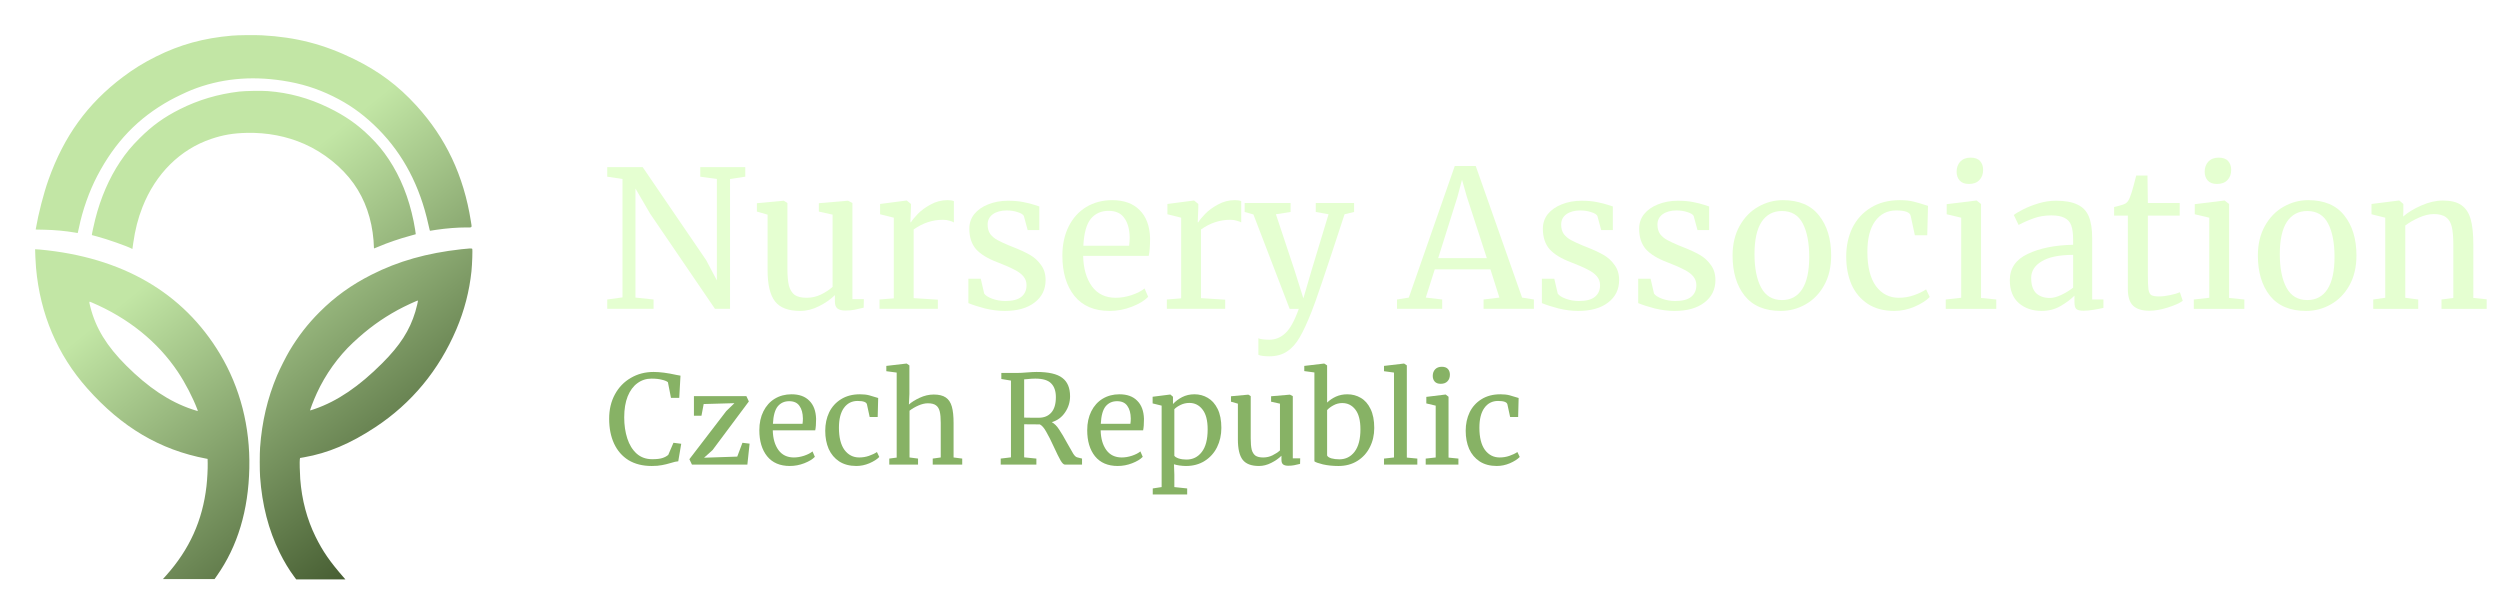 <?xml version="1.0" encoding="UTF-8" standalone="no"?>
<svg
   width="675.408mm"
   height="163.006mm"
   viewBox="0 0 675.408 163.006"
   version="1.1"
   id="svg8"
   xmlns:xlink="http://www.w3.org/1999/xlink"
   xmlns="http://www.w3.org/2000/svg"
   xmlns:svg="http://www.w3.org/2000/svg"
   xmlns:rdf="http://www.w3.org/1999/02/22-rdf-syntax-ns#"
   xmlns:cc="http://creativecommons.org/ns#"
   xmlns:dc="http://purl.org/dc/elements/1.1/">
  <defs
     id="defs2">
    <rect
       x="175.232"
       y="137.262"
       width="252.852"
       height="64.385"
       id="rect2460" />
    <rect
       x="177.452"
       y="66.957"
       width="244.465"
       height="50.57"
       id="rect2442" />
    <linearGradient
       xlink:href="#linearGradient1096"
       id="linearGradient1098"
       x1="75.244"
       y1="101.819"
       x2="150.468"
       y2="195.325"
       gradientUnits="userSpaceOnUse" />
    <linearGradient
       id="linearGradient1096">
      <stop
         style="stop-color:#c2e6a5;stop-opacity:1"
         offset="0"
         id="stop1092" />
      <stop
         style="stop-color:#283c16;stop-opacity:1"
         offset="1"
         id="stop1094" />
    </linearGradient>
    <filter
       style="color-interpolation-filters:sRGB"
       id="filter1315"
       x="-0.055"
       y="-0.044"
       width="1.135"
       height="1.109">
      <feFlood
         flood-opacity="0.549"
         flood-color="rgb(0,0,0)"
         result="flood"
         id="feFlood1305" />
      <feComposite
         in="flood"
         in2="SourceGraphic"
         operator="in"
         result="composite1"
         id="feComposite1307" />
      <feGaussianBlur
         in="composite1"
         stdDeviation="2.7"
         result="blur"
         id="feGaussianBlur1309" />
      <feOffset
         dx="3"
         dy="3"
         result="offset"
         id="feOffset1311" />
      <feComposite
         in="SourceGraphic"
         in2="offset"
         operator="over"
         result="composite2"
         id="feComposite1313" />
    </filter>
    <filter
       style="color-interpolation-filters:sRGB"
       id="filter1063"
       x="-0.012"
       y="-0.044"
       width="1.033"
       height="1.119">
      <feFlood
         flood-opacity="0.498"
         flood-color="rgb(0,0,0)"
         result="flood"
         id="feFlood1051" />
      <feComposite
         in="flood"
         in2="SourceGraphic"
         operator="in"
         result="composite1"
         id="feComposite1055" />
      <feGaussianBlur
         in="composite1"
         stdDeviation="1.8"
         result="blur"
         id="feGaussianBlur1057" />
      <feOffset
         dx="2.7"
         dy="3"
         result="offset"
         id="feOffset1059" />
      <feComposite
         in="SourceGraphic"
         in2="offset"
         operator="over"
         result="composite2"
         id="feComposite1061" />
    </filter>
    <filter
       style="color-interpolation-filters:sRGB"
       id="filter13178"
       x="-0.007"
       y="-0.067"
       width="1.02"
       height="1.19">
      <feFlood
         flood-opacity="0.451"
         flood-color="rgb(0,0,0)"
         result="flood"
         id="feFlood13168" />
      <feComposite
         in="flood"
         in2="SourceGraphic"
         operator="in"
         result="composite1"
         id="feComposite13170" />
      <feGaussianBlur
         in="composite1"
         stdDeviation="1.5"
         result="blur"
         id="feGaussianBlur13172" />
      <feOffset
         dx="3"
         dy="3"
         result="offset"
         id="feOffset13174" />
      <feComposite
         in="SourceGraphic"
         in2="offset"
         operator="over"
         result="composite2"
         id="feComposite13176" />
    </filter>
    <filter
       style="color-interpolation-filters:sRGB"
       id="filter13208"
       x="-0.015"
       y="-0.102"
       width="1.041"
       height="1.288">
      <feFlood
         flood-opacity="0.451"
         flood-color="rgb(0,0,0)"
         result="flood"
         id="feFlood13198" />
      <feComposite
         in="flood"
         in2="SourceGraphic"
         operator="in"
         result="composite1"
         id="feComposite13200" />
      <feGaussianBlur
         in="composite1"
         stdDeviation="1.5"
         result="blur"
         id="feGaussianBlur13202" />
      <feOffset
         dx="3"
         dy="3"
         result="offset"
         id="feOffset13204" />
      <feComposite
         in="SourceGraphic"
         in2="offset"
         operator="over"
         result="composite2"
         id="feComposite13206" />
    </filter>
  </defs>
  <g
     id="layer1"
     transform="translate(-31.84,-51.843)"
     style="display:inline">
    <path
       style="display:inline;fill:url(#linearGradient1098);fill-opacity:1;stroke-width:0.085;filter:url(#filter1315)"
       d="m 100.376,192.987 c -1.424,-1.921 -2.716,-4.066 -3.916,-6.498 -3.003,-6.087 -4.766,-12.917 -5.29,-20.489 -0.121,-1.749 -0.121,-6.231 1.69e-4,-7.916 0.499,-6.943 1.995,-13.294 4.578,-19.431 0.719,-1.707 2.445,-5.136 3.346,-6.646 2.377,-3.983 4.953,-7.301 8.158,-10.506 4.156,-4.156 8.573,-7.33 14.062,-10.106 7.211,-3.646 14.866,-5.813 24.244,-6.861 2.191,-0.245 2.786,-0.265 2.924,-0.099 0.123,0.148 -0.014,4.196 -0.204,6.023 -0.559,5.395 -1.926,10.658 -4.079,15.706 -4.728,11.087 -12.104,19.993 -21.912,26.458 -6.743,4.445 -12.813,7.005 -19.261,8.124 l -1.058,0.184 -0.068,0.419 c -0.079,0.485 -0.009,3.619 0.117,5.287 0.426,5.616 1.818,10.854 4.136,15.559 1.965,3.989 3.889,6.765 7.738,11.164 l 0.324,0.37 h -6.644 -6.644 l -0.549,-0.741 z m 5.542,-45.286 c 6.15,-2.134 11.964,-6.077 18.274,-12.391 4.792,-4.794 7.39,-8.841 8.916,-13.888 0.316,-1.044 0.766,-2.96 0.709,-3.017 -0.098,-0.098 -3.646,1.552 -5.403,2.513 -4.499,2.46 -8.139,5.115 -12.137,8.854 -3.977,3.718 -7.46,8.583 -9.784,13.664 -0.9,1.968 -1.928,4.657 -1.78,4.657 0.042,0 0.584,-0.176 1.204,-0.392 z m -40.181,45.032 c 6.348,-7.077 9.892,-14.91 10.953,-24.211 0.211,-1.849 0.36,-4.669 0.326,-6.16 l -0.027,-1.183 -0.381,-0.072 c -12.485,-2.367 -22.779,-8.448 -32.133,-18.983 -8.061,-9.079 -12.723,-20.049 -13.836,-32.554 -0.105,-1.18 -0.293,-4.99 -0.249,-5.033 0.018,-0.017 0.603,0.022 1.302,0.087 22.246,2.068 38.715,11.623 48.656,28.23 5.447,9.099 8.157,19.65 7.915,30.819 -0.247,11.427 -3.156,21.092 -8.743,29.048 l -0.649,0.924 h -6.975 -6.975 z m 8.485,-44.916 c -1.226,-3.235 -3.237,-7.112 -5.258,-10.139 -5.434,-8.138 -13.458,-14.6 -23.323,-18.782 -0.749,-0.317 -0.732,-0.38 -0.322,1.245 1.438,5.696 4.408,10.553 9.661,15.8 5.988,5.981 11.653,9.75 17.776,11.827 0.792,0.269 1.483,0.49 1.537,0.491 0.064,0.002 0.04,-0.148 -0.071,-0.441 z M 56.427,104.347 c -1.317,-0.69 -6.733,-2.587 -9.282,-3.251 -0.768,-0.2 -1.409,-0.372 -1.425,-0.383 -0.055,-0.037 0.521,-2.739 0.919,-4.31 1.461,-5.768 3.749,-11.046 6.715,-15.494 1.609,-2.413 3.047,-4.151 5.255,-6.352 3.402,-3.392 6.564,-5.675 10.845,-7.831 5.013,-2.524 10.341,-4.109 16.087,-4.786 1.601,-0.189 5.997,-0.261 7.738,-0.128 5.747,0.44 11.016,1.878 16.349,4.463 4.481,2.172 7.867,4.528 11.163,7.77 2.087,2.052 3.631,3.913 5.137,6.187 3.198,4.831 5.422,10.378 6.72,16.764 0.249,1.225 0.617,3.443 0.578,3.482 -0.018,0.018 -0.74,0.223 -1.603,0.454 -2.773,0.742 -6.09,1.883 -8.527,2.934 -0.579,0.25 -1.084,0.454 -1.122,0.454 -0.037,0 -0.068,-0.246 -0.068,-0.546 0,-0.3 -0.04,-1.034 -0.089,-1.63 -0.48,-5.832 -2.286,-11.008 -5.348,-15.325 -3.15,-4.443 -8.079,-8.401 -13.358,-10.727 -4.777,-2.105 -10.037,-3.114 -15.58,-2.99 -3.625,0.081 -6.337,0.541 -9.529,1.614 -8.416,2.831 -15.049,9.399 -18.609,18.427 -1.205,3.054 -1.982,6.087 -2.5,9.75 l -0.223,1.58 z m -15.251,-4.312 c -2.585,-0.443 -5.436,-0.707 -8.32,-0.77 l -2.309,-0.05 0.052,-0.305 c 0.672,-3.948 2.109,-9.511 3.38,-13.089 4.206,-11.839 10.55,-20.607 20.129,-27.821 2.879,-2.168 5.637,-3.871 8.954,-5.525 6.471,-3.229 12.844,-4.984 20.489,-5.644 1.712,-0.148 6.176,-0.197 8.17,-0.091 9.206,0.492 16.735,2.442 24.892,6.446 6.657,3.268 11.831,7.132 16.736,12.499 8.013,8.768 12.832,18.972 14.764,31.27 0.301,1.916 0.466,1.693 -1.255,1.693 -2.414,0 -5.346,0.231 -8.148,0.643 -0.792,0.116 -1.498,0.229 -1.569,0.25 -0.103,0.031 -0.162,-0.122 -0.284,-0.744 -0.085,-0.431 -0.394,-1.736 -0.687,-2.9 -2.55,-10.121 -7.317,-18.451 -14.336,-25.054 -3.438,-3.234 -6.833,-5.593 -10.978,-7.629 -4.365,-2.144 -8.605,-3.461 -13.589,-4.221 -8.863,-1.352 -16.959,-0.522 -24.638,2.528 -1.37,0.544 -4.372,1.979 -5.798,2.771 -8.643,4.8 -14.846,11.249 -19.651,20.43 -2.184,4.174 -4.016,9.361 -4.956,14.033 -0.157,0.78 -0.305,1.414 -0.328,1.408 -0.024,-0.006 -0.348,-0.062 -0.721,-0.126 z"
       id="path24-6"
       transform="matrix(1,0,0,1,7.936,11.641)" />
    <g
       aria-label="Nursery Association"
       id="text845"
       style="font-size:51.512px;font-family:Merriweather;-inkscape-font-specification:'Merriweather, Normal';fill:#e5ffd1;stroke-width:1.288;filter:url(#filter13178)">
      <path
         d="m 197.014,97.198 -4.121,-0.618 v -2.576 h 9.581 l 17.154,25.138 2.885,5.46 V 97.198 l -4.482,-0.618 v -2.576 h 12.157 v 2.576 l -4.121,0.618 v 35.08 h -4.069 L 204.483,106.574 200.517,99.774 v 29.465 l 4.894,0.515 v 2.524 h -12.517 v -2.524 l 4.121,-0.567 z"
         id="path13308" />
      <path
         d="m 257.232,132.742 q -1.442,0 -2.164,-0.567 -0.67,-0.567 -0.67,-1.854 v -1.751 q -1.7,1.7 -4.276,2.988 -2.524,1.288 -5.1,1.288 -4.791,0 -6.8,-2.576 -2.009,-2.576 -2.009,-8.5 v -14.939 l -2.885,-0.824 v -2.267 l 7.212,-0.67 h 0.051 l 0.979,0.618 v 17.669 q 0,2.988 0.412,4.688 0.464,1.648 1.545,2.473 1.133,0.773 3.245,0.773 2.06,0 3.863,-0.876 1.803,-0.876 3.142,-2.06 v -19.523 l -3.709,-0.824 v -2.267 l 7.83,-0.67 h 0.051 l 1.185,0.618 v 25.962 h 3.091 l -0.051,2.318 q -1.442,0.361 -2.524,0.567 -1.03,0.206 -2.421,0.206 z"
         id="path13310" />
      <path
         d="m 266.453,129.754 3.863,-0.309 v -21.79 l -3.709,-0.927 v -2.782 l 7.109,-0.927 h 0.103 l 1.133,0.927 v 0.927 l -0.155,4.018 h 0.155 q 0.515,-0.876 1.854,-2.267 1.339,-1.391 3.451,-2.524 2.112,-1.185 4.585,-1.185 1.03,0 1.7,0.258 v 5.769 q -0.361,-0.258 -1.185,-0.464 -0.773,-0.258 -1.751,-0.258 -4.276,0 -7.933,2.627 v 18.544 l 6.542,0.412 v 2.473 H 266.453 Z"
         id="path13312" />
      <path
         d="m 294.733,128.157 q 0.515,0.773 2.164,1.391 1.7,0.618 3.554,0.618 2.936,0 4.327,-1.133 1.391,-1.133 1.391,-3.142 0,-1.391 -0.876,-2.421 -0.876,-1.03 -2.473,-1.803 -1.545,-0.824 -4.482,-1.957 -3.966,-1.494 -5.821,-3.554 -1.803,-2.112 -1.803,-5.512 0,-2.267 1.339,-3.966 1.391,-1.7 3.76,-2.627 2.421,-0.979 5.357,-0.979 2.37,0 4.121,0.361 1.803,0.361 2.885,0.721 1.082,0.361 1.442,0.464 v 6.388 h -3.142 l -1.03,-3.812 q -0.309,-0.618 -1.648,-1.03 -1.339,-0.464 -2.988,-0.464 -2.318,0 -3.76,1.03 -1.391,1.03 -1.391,2.782 0,1.545 0.721,2.576 0.773,0.979 1.906,1.597 1.133,0.618 3.091,1.442 l 1.03,0.412 q 2.885,1.133 4.688,2.164 1.803,1.03 2.988,2.73 1.236,1.648 1.236,4.069 0,3.812 -2.988,6.078 -2.936,2.267 -8.087,2.267 -2.524,0 -5.306,-0.67 -2.73,-0.721 -4.482,-1.442 v -6.594 h 3.348 z"
         id="path13314" />
      <path
         d="m 328.628,132.845 q -6.233,0 -9.53,-4.069 -3.245,-4.069 -3.245,-10.869 0,-4.482 1.7,-7.881 1.7,-3.4 4.739,-5.254 3.091,-1.854 7.006,-1.854 4.791,0 7.418,2.679 2.679,2.627 2.833,7.572 0,3.142 -0.361,4.791 H 321.468 q 0.103,5.1 2.37,8.242 2.267,3.091 6.439,3.091 2.06,0 4.276,-0.721 2.267,-0.773 3.503,-1.803 l 0.979,2.267 q -1.494,1.545 -4.43,2.679 -2.936,1.133 -5.975,1.133 z m 5.254,-17.617 q 0.155,-1.082 0.155,-2.215 -0.051,-3.348 -1.442,-5.254 -1.339,-1.957 -4.276,-1.957 -2.988,0 -4.791,2.164 -1.751,2.164 -2.009,7.263 z"
         id="path13316" />
      <path
         d="m 344.081,129.754 3.863,-0.309 v -21.79 l -3.709,-0.927 v -2.782 l 7.109,-0.927 h 0.103 l 1.133,0.927 v 0.927 l -0.155,4.018 h 0.155 q 0.515,-0.876 1.854,-2.267 1.339,-1.391 3.451,-2.524 2.112,-1.185 4.585,-1.185 1.03,0 1.7,0.258 v 5.769 q -0.361,-0.258 -1.185,-0.464 -0.773,-0.258 -1.751,-0.258 -4.276,0 -7.933,2.627 v 18.544 l 6.542,0.412 v 2.473 h -15.763 z"
         id="path13318" />
      <path
         d="m 371.744,145.105 q -0.876,0 -1.751,-0.103 -0.824,-0.103 -1.185,-0.309 v -4.482 q 0.309,0.206 1.185,0.309 0.927,0.103 1.751,0.103 2.473,0 4.327,-1.751 1.906,-1.7 3.657,-6.594 h -2.473 l -9.787,-25.499 -2.37,-0.67 v -2.421 h 12.414 v 2.421 l -3.966,0.618 5.048,15.196 2.37,7.521 2.215,-7.572 4.585,-15.145 -3.451,-0.618 v -2.421 h 10.354 v 2.421 l -2.576,0.618 q -7.572,23.18 -8.912,26.323 -1.751,4.43 -3.194,6.903 -1.442,2.524 -3.4,3.812 -1.957,1.339 -4.842,1.339 z"
         id="path13320" />
      <path
         d="m 421.865,93.695 h 5.666 l 12.517,35.543 3.194,0.515 v 2.524 h -13.599 v -2.524 l 4.276,-0.515 -2.421,-7.624 h -15.042 l -2.421,7.624 4.43,0.515 v 2.524 h -12.208 v -2.524 l 3.194,-0.515 z m 3.245,8.242 -1.288,-4.533 -1.236,4.636 -5.203,16.535 h 13.136 z"
         id="path13322" />
      <path
         d="m 449.681,128.157 q 0.515,0.773 2.164,1.391 1.7,0.618 3.554,0.618 2.936,0 4.327,-1.133 1.391,-1.133 1.391,-3.142 0,-1.391 -0.876,-2.421 -0.876,-1.03 -2.473,-1.803 -1.545,-0.824 -4.482,-1.957 -3.966,-1.494 -5.821,-3.554 -1.803,-2.112 -1.803,-5.512 0,-2.267 1.339,-3.966 1.391,-1.7 3.76,-2.627 2.421,-0.979 5.357,-0.979 2.37,0 4.121,0.361 1.803,0.361 2.885,0.721 1.082,0.361 1.442,0.464 v 6.388 h -3.142 l -1.03,-3.812 q -0.309,-0.618 -1.648,-1.03 -1.339,-0.464 -2.988,-0.464 -2.318,0 -3.76,1.03 -1.391,1.03 -1.391,2.782 0,1.545 0.721,2.576 0.773,0.979 1.906,1.597 1.133,0.618 3.091,1.442 l 1.03,0.412 q 2.885,1.133 4.688,2.164 1.803,1.03 2.988,2.73 1.236,1.648 1.236,4.069 0,3.812 -2.988,6.078 -2.936,2.267 -8.087,2.267 -2.524,0 -5.306,-0.67 -2.73,-0.721 -4.482,-1.442 v -6.594 h 3.348 z"
         id="path13324" />
      <path
         d="m 475.695,128.157 q 0.515,0.773 2.164,1.391 1.7,0.618 3.554,0.618 2.936,0 4.327,-1.133 1.391,-1.133 1.391,-3.142 0,-1.391 -0.876,-2.421 -0.876,-1.03 -2.473,-1.803 -1.545,-0.824 -4.482,-1.957 -3.966,-1.494 -5.821,-3.554 -1.803,-2.112 -1.803,-5.512 0,-2.267 1.339,-3.966 1.391,-1.7 3.76,-2.627 2.421,-0.979 5.357,-0.979 2.37,0 4.121,0.361 1.803,0.361 2.885,0.721 1.082,0.361 1.442,0.464 v 6.388 h -3.142 l -1.03,-3.812 q -0.309,-0.618 -1.648,-1.03 -1.339,-0.464 -2.988,-0.464 -2.318,0 -3.76,1.03 -1.391,1.03 -1.391,2.782 0,1.545 0.721,2.576 0.773,0.979 1.906,1.597 1.133,0.618 3.091,1.442 l 1.03,0.412 q 2.885,1.133 4.688,2.164 1.803,1.03 2.988,2.73 1.236,1.648 1.236,4.069 0,3.812 -2.988,6.078 -2.936,2.267 -8.087,2.267 -2.524,0 -5.306,-0.67 -2.73,-0.721 -4.482,-1.442 v -6.594 h 3.348 z"
         id="path13326" />
      <path
         d="m 496.918,117.906 q 0,-4.636 1.906,-8.036 1.906,-3.4 4.997,-5.151 3.142,-1.803 6.697,-1.803 6.491,0 9.736,4.121 3.297,4.121 3.297,10.818 0,4.688 -1.906,8.087 -1.906,3.4 -5.048,5.151 -3.091,1.751 -6.645,1.751 -6.491,0 -9.787,-4.121 -3.245,-4.121 -3.245,-10.818 z m 13.342,12.002 q 3.554,0 5.46,-2.936 1.906,-2.936 1.906,-8.706 0,-5.718 -1.751,-9.066 -1.751,-3.348 -5.615,-3.348 -3.554,0 -5.512,2.936 -1.906,2.936 -1.906,8.706 0,5.718 1.803,9.066 1.803,3.348 5.615,3.348 z"
         id="path13328" />
      <path
         d="m 527.619,118.164 q 0,-4.276 1.648,-7.727 1.7,-3.451 4.945,-5.46 3.297,-2.06 7.881,-2.06 2.215,0 3.812,0.412 1.597,0.412 3.812,1.133 l -0.206,7.933 h -3.348 l -1.133,-5.254 q -0.309,-1.442 -3.915,-1.442 -3.606,0 -5.718,2.936 -2.06,2.885 -2.06,8.242 0,6.078 2.318,9.272 2.37,3.142 6.13,3.142 2.164,0 4.069,-0.67 1.957,-0.67 3.348,-1.597 l 0.979,2.06 q -1.391,1.442 -4.121,2.627 -2.679,1.133 -5.46,1.133 -4.224,0 -7.16,-1.906 -2.885,-1.906 -4.379,-5.203 -1.442,-3.348 -1.442,-7.572 z"
         id="path13330" />
      <path
         d="m 560.742,98.538 q -1.648,0 -2.473,-0.927 -0.824,-0.927 -0.824,-2.37 0,-1.648 0.979,-2.73 1.03,-1.082 2.782,-1.082 1.751,0 2.576,0.927 0.824,0.927 0.824,2.37 0,1.751 -1.03,2.782 -0.979,1.03 -2.782,1.03 z m -2.06,9.118 -3.915,-0.927 v -2.73 l 7.984,-0.979 h 0.103 l 1.185,0.927 v 25.396 l 4.121,0.412 v 2.524 h -13.651 v -2.524 l 4.172,-0.464 z"
         id="path13332" />
      <path
         d="m 571.817,124.551 q 0,-4.842 4.842,-7.109 4.842,-2.318 12.26,-2.473 v -1.442 q 0,-2.421 -0.515,-3.812 -0.515,-1.391 -1.803,-2.009 -1.236,-0.67 -3.554,-0.67 -2.627,0 -4.739,0.773 -2.06,0.721 -4.121,1.803 l -1.288,-2.679 q 0.67,-0.567 2.473,-1.494 1.803,-0.927 4.172,-1.648 2.37,-0.721 4.739,-0.721 3.657,0 5.769,1.03 2.164,0.979 3.091,3.194 0.927,2.215 0.927,5.924 v 16.535 h 3.039 v 2.267 q -1.03,0.258 -2.627,0.515 -1.545,0.258 -2.73,0.258 -1.442,0 -1.957,-0.464 -0.515,-0.412 -0.515,-1.906 v -1.7 q -1.545,1.545 -3.812,2.833 -2.215,1.288 -5.048,1.288 -3.709,0 -6.181,-2.112 -2.421,-2.164 -2.421,-6.181 z m 10.818,4.791 q 1.339,0 3.091,-0.824 1.751,-0.824 3.194,-1.957 v -8.86 q -5.615,0 -8.5,1.751 -2.833,1.7 -2.833,4.482 0,2.782 1.339,4.121 1.391,1.288 3.709,1.288 z"
         id="path13334" />
      <path
         d="m 609.524,132.793 q -2.936,0 -4.379,-1.339 -1.442,-1.339 -1.442,-4.585 v -19.781 h -3.709 v -2.318 q 0.258,-0.051 1.442,-0.361 1.185,-0.309 1.597,-0.567 0.824,-0.464 1.288,-1.854 0.412,-0.979 0.979,-3.142 0.567,-2.164 0.67,-2.576 h 3.039 l 0.103,7.418 h 8.603 v 3.4 h -8.603 v 15.814 q 0,2.936 0.155,4.121 0.206,1.185 0.773,1.545 0.618,0.361 2.06,0.361 1.391,0 3.039,-0.361 1.7,-0.361 2.627,-0.773 l 0.773,2.318 q -1.236,0.927 -4.018,1.803 -2.73,0.876 -4.997,0.876 z"
         id="path13336" />
      <path
         d="m 627.759,98.538 q -1.648,0 -2.473,-0.927 -0.824,-0.927 -0.824,-2.37 0,-1.648 0.979,-2.73 1.03,-1.082 2.782,-1.082 1.751,0 2.576,0.927 0.824,0.927 0.824,2.37 0,1.751 -1.03,2.782 -0.979,1.03 -2.782,1.03 z m -2.06,9.118 -3.915,-0.927 v -2.73 l 7.984,-0.979 h 0.103 l 1.185,0.927 v 25.396 l 4.121,0.412 v 2.524 h -13.651 v -2.524 l 4.172,-0.464 z"
         id="path13338" />
      <path
         d="m 638.834,117.906 q 0,-4.636 1.906,-8.036 1.906,-3.4 4.997,-5.151 3.142,-1.803 6.697,-1.803 6.491,0 9.736,4.121 3.297,4.121 3.297,10.818 0,4.688 -1.906,8.087 -1.906,3.4 -5.048,5.151 -3.091,1.751 -6.645,1.751 -6.491,0 -9.787,-4.121 -3.245,-4.121 -3.245,-10.818 z m 13.342,12.002 q 3.554,0 5.46,-2.936 1.906,-2.936 1.906,-8.706 0,-5.718 -1.751,-9.066 -1.751,-3.348 -5.615,-3.348 -3.554,0 -5.512,2.936 -1.906,2.936 -1.906,8.706 0,5.718 1.803,9.066 1.803,3.348 5.615,3.348 z"
         id="path13340" />
      <path
         d="m 673.244,107.655 -3.709,-0.927 v -2.782 l 7.366,-0.927 h 0.155 l 1.082,0.927 v 2.164 l -0.051,1.236 q 1.854,-1.648 4.894,-2.988 3.039,-1.339 5.821,-1.339 3.245,0 4.997,1.236 1.803,1.236 2.524,3.812 0.721,2.524 0.721,6.851 v 14.423 l 3.606,0.361 v 2.576 h -12.208 v -2.524 l 3.194,-0.412 v -14.475 q 0,-3.039 -0.412,-4.739 -0.412,-1.751 -1.545,-2.576 -1.133,-0.876 -3.297,-0.876 -1.854,0 -3.966,0.927 -2.112,0.927 -3.76,2.164 v 19.523 l 3.503,0.464 v 2.524 h -12.157 v -2.524 l 3.245,-0.464 z"
         id="path13342" />
    </g>
    <g
       aria-label="Czech Republic"
       id="text849"
       style="font-size:33.339px;font-family:Merriweather;-inkscape-font-specification:'Merriweather, Normal';fill:#87b265;stroke-width:0.833;filter:url(#filter13208)">
      <path
         d="m 204.914,174.734 q -3.667,0 -6.268,-1.567 -2.567,-1.6 -3.901,-4.467 -1.334,-2.867 -1.334,-6.734 0,-3.734 1.567,-6.601 1.567,-2.867 4.301,-4.434 2.734,-1.6 6.134,-1.6 2.567,0 6.168,0.8 l 1.1,0.2 -0.333,6.001 h -2.234 l -0.833,-4.234 q -0.467,-0.4 -1.634,-0.667 -1.134,-0.3 -2.8,-0.3 -2.134,0 -3.801,1.234 -1.667,1.2 -2.634,3.567 -0.933,2.367 -0.933,5.668 0,3.134 0.833,5.701 0.833,2.567 2.534,4.101 1.7,1.5 4.201,1.5 1.767,0 2.7,-0.3 0.967,-0.3 1.634,-0.867 l 1.4,-3.267 2.1,0.267 -0.8,4.734 q -0.7,0.033 -2.067,0.467 -1.2,0.367 -2.334,0.567 -1.1,0.233 -2.767,0.233 z"
         id="path13381" />
      <path
         d="m 218.949,157.998 -0.6,3.167 h -2.034 v -5.301 h 14.169 l 0.667,1.434 -9.802,13.135 -2.3,2.067 8.968,-0.3 1.4,-3.734 1.934,0.233 -0.6,5.668 h -14.969 l -0.7,-1.467 9.968,-13.002 2.2,-2.134 z"
         id="path13383" />
      <path
         d="m 242.253,174.734 q -4.034,0 -6.168,-2.634 -2.1,-2.634 -2.1,-7.034 0,-2.9 1.1,-5.101 1.1,-2.2 3.067,-3.401 2,-1.2 4.534,-1.2 3.1,0 4.801,1.734 1.734,1.7 1.834,4.901 0,2.034 -0.233,3.1 h -11.469 q 0.067,3.301 1.534,5.334 1.467,2 4.167,2 1.334,0 2.767,-0.467 1.467,-0.5 2.267,-1.167 l 0.633,1.467 q -0.967,1 -2.867,1.734 -1.9,0.733 -3.867,0.733 z m 3.401,-11.402 q 0.1,-0.7 0.1,-1.434 -0.033,-2.167 -0.933,-3.401 -0.867,-1.267 -2.767,-1.267 -1.934,0 -3.1,1.4 -1.134,1.4 -1.3,4.701 z"
         id="path13385" />
      <path
         d="m 251.788,165.233 q 0,-2.767 1.067,-5.001 1.1,-2.234 3.201,-3.534 2.134,-1.334 5.101,-1.334 1.434,0 2.467,0.267 1.034,0.267 2.467,0.733 l -0.133,5.134 h -2.167 l -0.733,-3.401 q -0.2,-0.933 -2.534,-0.933 -2.334,0 -3.701,1.9 -1.334,1.867 -1.334,5.334 0,3.934 1.5,6.001 1.534,2.034 3.967,2.034 1.4,0 2.634,-0.433 1.267,-0.433 2.167,-1.034 l 0.633,1.334 q -0.9,0.933 -2.667,1.7 -1.734,0.733 -3.534,0.733 -2.734,0 -4.634,-1.234 -1.867,-1.234 -2.834,-3.367 -0.933,-2.167 -0.933,-4.901 z"
         id="path13387" />
      <path
         d="m 271.091,149.497 -2.8,-0.367 v -1.434 l 5.434,-0.633 h 0.067 l 0.733,0.5 v 7.735 l -0.133,2.834 q 1.067,-0.967 2.934,-1.834 1.867,-0.867 3.767,-0.867 2.1,0 3.267,0.8 1.167,0.8 1.634,2.467 0.467,1.634 0.467,4.434 v 9.302 l 2.334,0.3 v 1.634 h -7.968 v -1.634 l 2.167,-0.3 v -9.335 q 0,-1.967 -0.267,-3.067 -0.267,-1.134 -1,-1.667 -0.733,-0.567 -2.2,-0.567 -1.2,0 -2.567,0.6 -1.367,0.6 -2.4,1.4 v 12.635 l 2.3,0.3 v 1.634 h -7.768 v -1.634 l 2,-0.267 z"
         id="path13389" />
      <path
         d="m 299.196,172.734 2.767,-0.333 v -20.737 l -2.6,-0.433 v -1.634 h 4.367 q 0.933,0 2.534,-0.133 1.667,-0.133 2.6,-0.133 4.901,0 6.968,1.6 2.1,1.567 2.1,4.967 0,2.367 -1.334,4.334 -1.3,1.967 -3.601,2.667 1.067,0.567 1.967,1.967 0.933,1.367 2.267,3.834 1.034,1.867 1.567,2.734 0.567,0.867 1.067,0.967 l 1.3,0.333 v 1.634 h -4.601 q -0.533,0 -1.2,-1.134 -0.667,-1.167 -1.767,-3.567 -1.2,-2.634 -2.1,-4.167 -0.867,-1.567 -1.734,-2 -3.567,0 -4.234,-0.033 v 8.935 l 3.301,0.333 v 1.634 h -9.635 z m 10.302,-11.035 q 2.134,0 3.367,-1.4 1.234,-1.4 1.234,-4.167 0,-2.434 -1.267,-3.701 -1.234,-1.3 -4.301,-1.3 -1.067,0 -2.134,0.133 -0.667,0.067 -0.867,0.067 v 10.335 q 0.5,0.033 2.067,0.033 z"
         id="path13391" />
      <path
         d="m 330.834,174.734 q -4.034,0 -6.168,-2.634 -2.1,-2.634 -2.1,-7.034 0,-2.9 1.1,-5.101 1.1,-2.2 3.067,-3.401 2,-1.2 4.534,-1.2 3.1,0 4.801,1.734 1.734,1.7 1.834,4.901 0,2.034 -0.233,3.1 h -11.469 q 0.067,3.301 1.534,5.334 1.467,2 4.167,2 1.334,0 2.767,-0.467 1.467,-0.5 2.267,-1.167 l 0.633,1.467 q -0.967,1 -2.867,1.734 -1.9,0.733 -3.867,0.733 z m 3.401,-11.402 q 0.1,-0.7 0.1,-1.434 -0.033,-2.167 -0.933,-3.401 -0.867,-1.267 -2.767,-1.267 -1.934,0 -3.1,1.4 -1.134,1.4 -1.3,4.701 z"
         id="path13393" />
      <path
         d="m 358.805,164.466 q 0,2.834 -1.167,5.201 -1.167,2.334 -3.334,3.701 -2.167,1.367 -5.067,1.367 -0.8,0 -1.734,-0.133 -0.933,-0.133 -1.5,-0.333 l 0.1,2.8 v 3.367 l 3.467,0.367 v 1.634 h -9.301 v -1.634 l 2.4,-0.367 v -22.004 l -2.434,-0.6 v -1.8 l 4.734,-0.6 h 0.067 l 0.7,0.6 v 1.967 q 1,-1.1 2.467,-1.867 1.5,-0.767 3.334,-0.767 1.967,0 3.601,0.967 1.667,0.967 2.667,3 1,2.034 1,5.134 z m -8.635,-6.768 q -1.267,0 -2.367,0.533 -1.1,0.533 -1.7,1.167 v 12.569 q 0.233,0.4 1.167,0.733 0.967,0.3 2.1,0.3 2.567,0 4.134,-2.034 1.6,-2.034 1.6,-6.134 0,-3.601 -1.4,-5.368 -1.367,-1.767 -3.534,-1.767 z"
         id="path13395" />
      <path
         d="m 376.875,174.668 q -0.933,0 -1.4,-0.367 -0.433,-0.367 -0.433,-1.2 v -1.134 q -1.1,1.1 -2.767,1.934 -1.634,0.833 -3.301,0.833 -3.1,0 -4.401,-1.667 -1.3,-1.667 -1.3,-5.501 v -9.668 l -1.867,-0.533 v -1.467 l 4.667,-0.433 h 0.033 l 0.633,0.4 v 11.435 q 0,1.934 0.267,3.034 0.3,1.067 1,1.6 0.733,0.5 2.1,0.5 1.334,0 2.5,-0.567 1.167,-0.567 2.034,-1.334 v -12.635 l -2.4,-0.533 v -1.467 l 5.067,-0.433 h 0.033 l 0.767,0.4 v 16.803 h 2 l -0.033,1.5 q -0.933,0.233 -1.634,0.367 -0.667,0.133 -1.567,0.133 z"
         id="path13397" />
      <path
         d="m 381.209,147.697 5.334,-0.633 h 0.067 l 0.767,0.5 v 10.035 q 1,-0.967 2.367,-1.6 1.4,-0.633 3.1,-0.633 2,0 3.634,0.967 1.667,0.967 2.634,3 1,2.034 1,5.134 0,2.867 -1.2,5.201 -1.167,2.334 -3.367,3.701 -2.2,1.367 -5.101,1.367 -2.3,0 -4.201,-0.433 -1.9,-0.467 -2.3,-0.833 v -24.004 l -2.734,-0.367 z m 10.268,10.035 q -1.267,0 -2.367,0.6 -1.067,0.567 -1.734,1.3 v 12.269 q 0.2,0.467 1.134,0.767 0.967,0.267 2.167,0.267 2.567,0 4.134,-2.067 1.567,-2.067 1.567,-6.034 0,-3.567 -1.367,-5.334 -1.367,-1.767 -3.534,-1.767 z"
         id="path13399" />
      <path
         d="m 405.446,149.497 -2.7,-0.367 v -1.434 l 5.368,-0.633 h 0.067 l 0.733,0.5 v 24.904 l 2.834,0.267 v 1.634 h -9.001 v -1.634 l 2.7,-0.3 z"
         id="path13401" />
      <path
         d="m 418.048,152.531 q -1.067,0 -1.6,-0.6 -0.533,-0.6 -0.533,-1.534 0,-1.067 0.633,-1.767 0.667,-0.7 1.8,-0.7 1.134,0 1.667,0.6 0.533,0.6 0.533,1.534 0,1.134 -0.667,1.8 -0.633,0.667 -1.8,0.667 z m -1.334,5.901 -2.534,-0.6 v -1.767 l 5.168,-0.633 h 0.067 l 0.767,0.6 v 16.436 l 2.667,0.267 v 1.634 h -8.835 v -1.634 l 2.7,-0.3 z"
         id="path13403" />
      <path
         d="m 424.816,165.233 q 0,-2.767 1.067,-5.001 1.1,-2.234 3.201,-3.534 2.134,-1.334 5.101,-1.334 1.434,0 2.467,0.267 1.034,0.267 2.467,0.733 l -0.133,5.134 h -2.167 l -0.733,-3.401 q -0.2,-0.933 -2.534,-0.933 -2.334,0 -3.701,1.9 -1.334,1.867 -1.334,5.334 0,3.934 1.5,6.001 1.534,2.034 3.967,2.034 1.4,0 2.634,-0.433 1.267,-0.433 2.167,-1.034 l 0.633,1.334 q -0.9,0.933 -2.667,1.7 -1.734,0.733 -3.534,0.733 -2.734,0 -4.634,-1.234 -1.867,-1.234 -2.834,-3.367 -0.933,-2.167 -0.933,-4.901 z"
         id="path13405" />
    </g>
  </g>
</svg>
